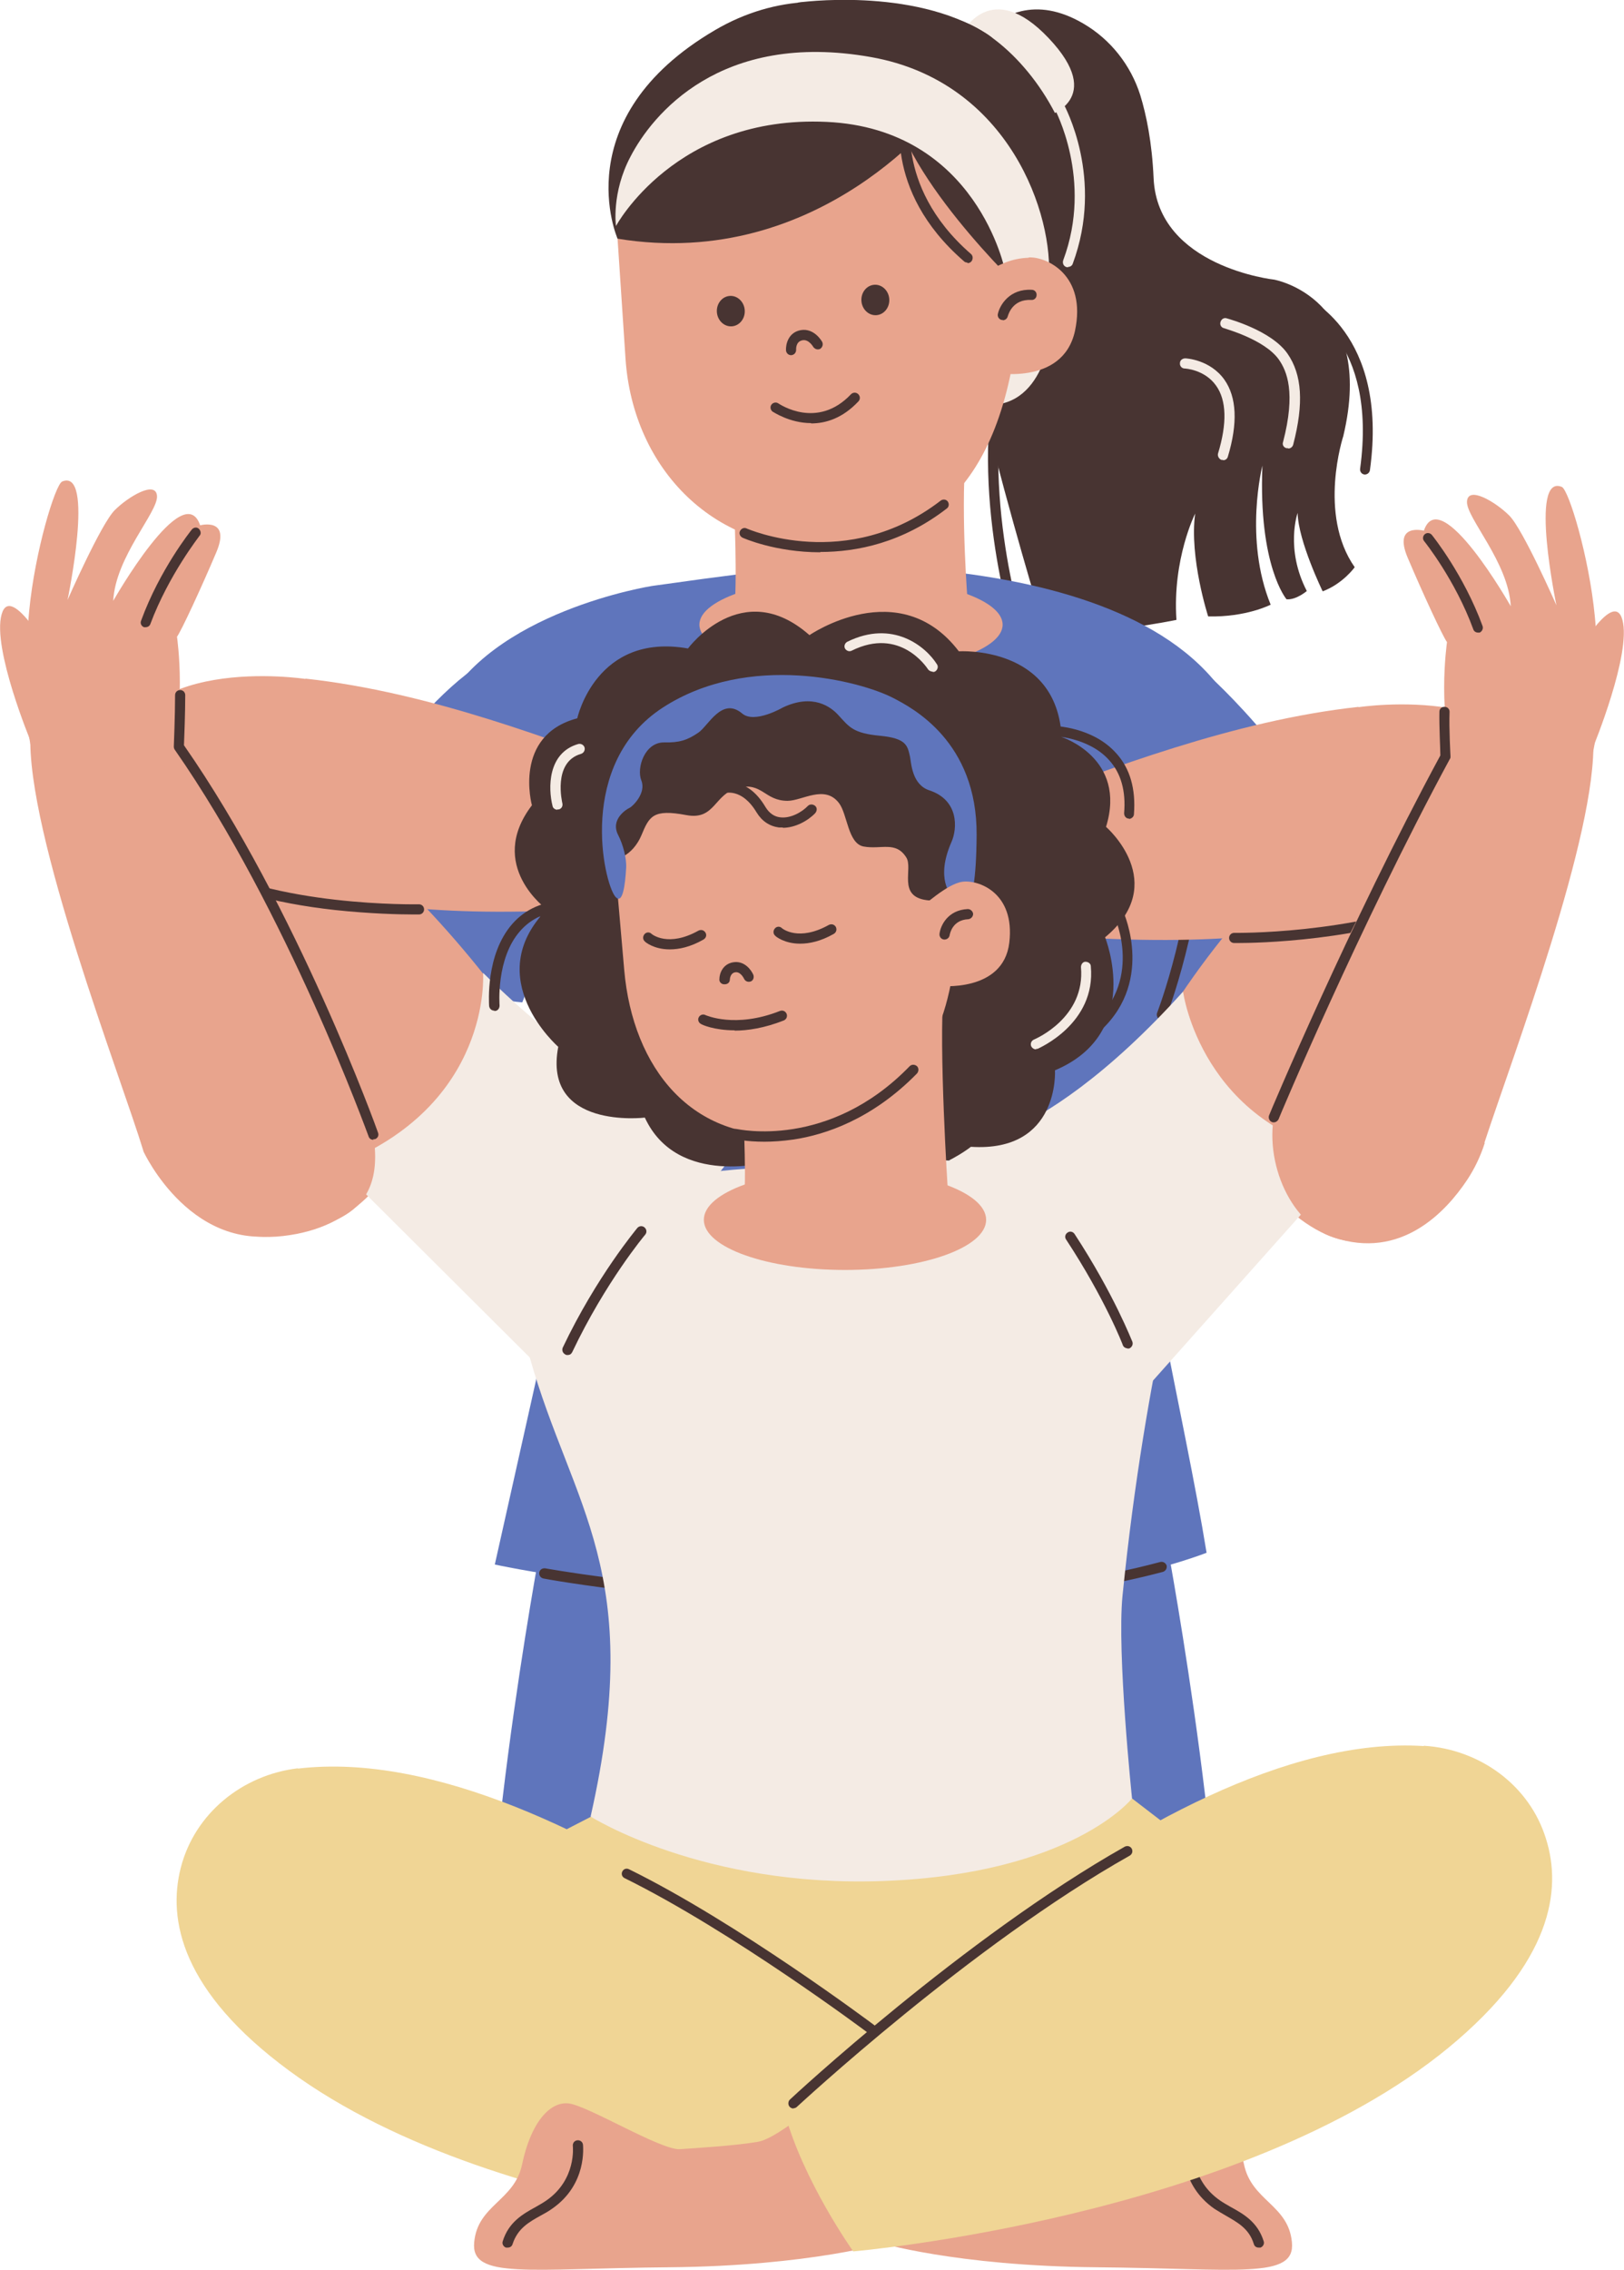 <?xml version="1.0" encoding="utf-8"?>
<svg xmlns="http://www.w3.org/2000/svg" id="icon" version="1.1" viewBox="0 0 512 715.1">
  <g>
    <path d="M170.5,486.8s-22.1,118.1-15.9,170.9c6.2,52.8,43.3,55.3,72.2,51.4,20.5-2.7,32.8-36.3,39.2-62.7,6.4-26.4,15.1-157.1,15.1-157.1l-110.5-2.5Z" fill="#5f75bc"/>
    <path d="M368,486.8s22.1,118.1,15.9,170.9c-6.2,52.8-43.3,55.3-72.2,51.4-20.5-2.7-32.8-36.3-39.2-62.7-6.4-26.4-15.1-157.1-15.1-157.1l110.5-2.5Z" fill="#5f75bc"/>
    <path d="M369.7,238.3c17.2-9.2,31,5.6,36.3,11.3,11.6,12.4,25.4,38.5,35.4,61.8,9.9,23.2,17.4,45,6.1,65.5-23.8,42.9-72.9-18.5-88.3-86.8-6.7-29.8-2.5-44.9,10.5-51.9Z" fill="#e8a48d"/>
    <path d="M437.4,291.7s-26.4,29.3-73.7,30.6c0,0-27.3-45.2-31.7-59.6-12.1-39.5,37.3-59.5,48.7-50.2,0,0,32.5,28,56.7,79.2Z" fill="#5f75bc"/>
    <path d="M297.6,29.9s13.9-40,43.9-22.5c8.6,5,15,13.1,18,22.6,1.9,6.2,3.7,14.8,4.2,26.2,1.3,27.9,38,31.9,38,31.9,0,0,32.2,5.7,21.8,49.3,0,0-8.1,24.6,3.6,41.3,0,0-3.7,5.2-10.1,7.6,0,0-7.7-15.8-7.9-24.7,0,0-4,11.3,2.9,24.6,0,0-3.4,2.9-6.4,2.6,0,0-8.9-10.4-7.6-42.1,0,0-5.9,23,2.6,43.8,0,0-7.7,4-19.7,3.7,0,0-6-18.5-4.1-32.4,0,0-7.2,14.3-5.9,33.5,0,0-29.7,6-41.5,3.4,0,0-31.2-100.7-31.7-140.1v-28.7Z" fill="#483432"/>
    <path d="M430.4,149.5c0,0-.1,0-.2,0-.9-.1-1.5-.9-1.4-1.8,5.6-40.8-17.8-50.9-18.8-51.3-.8-.3-1.2-1.3-.9-2.1.3-.8,1.3-1.2,2.1-.9.3.1,26.7,11.3,20.7,54.7-.1.8-.8,1.4-1.6,1.4Z" fill="#483432"/>
    <path d="M385.6,144.9c-.2,0-.3,0-.5,0-.8-.3-1.3-1.2-1.1-2,2.9-9.5,2.7-16.8-.6-21.4-3.6-5.1-9.8-5.4-9.9-5.4-.9,0-1.6-.8-1.5-1.7,0-.9.8-1.5,1.7-1.5.3,0,7.8.4,12.3,6.7,3.9,5.5,4.3,13.7,1.1,24.3-.2.7-.8,1.1-1.5,1.1Z" fill="#f4ebe4"/>
    <path d="M406,141.2c-.1,0-.3,0-.4,0-.9-.2-1.4-1.1-1.1-1.9,4.1-15.7,1.2-22.4-1.3-26-4.5-6.4-17.2-9.8-17.3-9.9-.9-.2-1.4-1.1-1.1-2s1.1-1.4,2-1.1c.6.2,14,3.8,19.1,11.1,4.6,6.6,5.2,15.7,1.8,28.7-.2.7-.8,1.2-1.5,1.2Z" fill="#f4ebe4"/>
    <path d="M330.2,36.6s-9.5-15-26.7-26.3c0,0,8.8-17.6,27.1,1.7s-.4,24.6-.4,24.6Z" fill="#f4ebe4"/>
    <path d="M321.1,200.1c-.7,0-1.3-.4-1.5-1.1-.2-.5-15.3-47.5-3.8-89.7.2-.9,1.1-1.4,2-1.1.9.2,1.4,1.1,1.1,2-11.2,41.2,3.6,87.4,3.8,87.9.3.8-.2,1.7-1,2-.2,0-.3,0-.5,0Z" fill="#483432"/>
    <path d="M167.7,248.2c5.9,4.9,9.3,10.1,10.1,17.7,1.2,11.7-28.6,66.6-42.7,86.4-14.4,20.4-22.8,34.4-45.8,37.1-48.2,5.6-27.1-69.2,18.9-120.8,20.1-22.5,45.1-32.2,59.6-20.4Z" fill="#e8a48d"/>
    <path d="M164.7,315.8s-45.4-2.9-70.9-37.1c0,0,31-50.6,55.4-67.9,33.5-23.8,42.8,11,43,25.9,0,0-6.1,25.7-27.5,79Z" fill="#5f75bc"/>
    <g>
      <path d="M332.1,98.2s-.3,25-16,28.9c-15.7,3.9-1.7-28.8,16-28.9Z" fill="#f4ebe4"/>
      <path d="M250.7,7.9h0c35-2.3,65.2,24.2,67.5,59.2l2.5,37.7c-6.5,54.8-34,65.9-59.2,67.5h0c-35.8,2.3-62-24.4-64.3-59.4l-2.5-37.7c-2.3-35,21-65,56-67.3Z" fill="#e8a48d"/>
      <ellipse cx="230.3" cy="98.2" fill="#483432" rx="4.4" ry="4.8" transform="rotate(-3.8 227.656 96.577)"/>
      <ellipse cx="275.9" cy="94.7" fill="#483432" rx="4.4" ry="4.8" transform="rotate(-3.8 273.023 93.555)"/>
      <path d="M249.4,111.9c-.8,0-1.5-.6-1.6-1.5-.1-1.9.7-5.7,4.7-6.4,4.2-.7,6.6,3.5,6.7,3.7.4.8.1,1.7-.6,2.2-.8.4-1.7.1-2.2-.6,0,0-1.4-2.5-3.4-2.1-2.2.4-2,2.9-2,3,0,.9-.6,1.6-1.5,1.7,0,0,0,0-.1,0Z" fill="#483432"/>
      <path d="M255.7,133.3c-6.8,0-12-3.6-12.1-3.6-.7-.5-.9-1.5-.4-2.2.5-.7,1.5-.9,2.2-.4h0c.5.3,12.3,8.3,22.9-2.9.6-.6,1.6-.7,2.3,0,.6.6.7,1.6,0,2.3-5,5.3-10.3,6.9-14.9,6.9Z" fill="#483432"/>
      <path d="M285.2,7.8c24.5-16.4,72.6,42,47.7,79.1l-10.6,4.6s-40.5-38.3-41.2-63.2c0,0-2.4-16.2,4.1-20.5Z" fill="#483432"/>
      <path d="M304.9,82.7c-.4,0-.7-.1-1-.4-26.1-22.6-19.7-47.4-19.4-48.4.2-.9,1.1-1.4,2-1.1.9.2,1.4,1.1,1.1,2,0,.1-1.6,6.1,0,14.6,1.4,7.8,5.7,19.5,18.5,30.6.7.6.7,1.6.2,2.3-.3.4-.8.6-1.2.6Z" fill="#483432"/>
      <path d="M297.5,34.3s-38.4,51.4-102.8,40.9c0,0-16.7-37.9,30.7-65.7,39-22.9,82.1,2.9,72.1,24.9Z" fill="#483432"/>
      <path d="M316.9,85.4s-8.8-44.8-56.3-47c-47.6-2.2-66.4,32.8-66.4,32.8,0,0-1.5-10.4,4.6-21.9,6.7-12.9,28.1-39.8,75.9-31.3,43.7,7.8,57.7,50.2,55.9,70.3l-13.6-2.9Z" fill="#f4ebe4"/>
      <path d="M324.3,81.1c5.6-.3,18.4,5.5,14.6,23.2-3.9,17.7-26.5,13-26.5,13l-2.4-31c4.9-2.9,8.7-4.9,14.3-5.1Z" fill="#e8a48d"/>
      <path d="M316.2,100.8c-.1,0-.2,0-.4,0-.9-.2-1.4-1.1-1.2-1.9.6-2.8,3.7-8,10.7-7.6.9,0,1.6.8,1.5,1.7,0,.9-.8,1.6-1.7,1.5-5.9-.3-7.2,4.6-7.4,5.2-.2.7-.8,1.2-1.6,1.2Z" fill="#483432"/>
      <path d="M251.6.8s35.9-5.1,59.4,9.8c16.7,10.6-45.4,0-45.4,0,0,0-20.5-2.5-14-9.8Z" fill="#483432"/>
    </g>
    <path d="M257.6,178.5s126.2-6.9,137.2,62.3c1.6,9.8-33.6,75-36.5,114.3-1.7,22.8,15.3,92.1,22.1,134.1,0,0-46.1,18.2-112.2,15.7-70.4-2.7-112.2-12-112.2-12l23.5-105c5.5-24.6,5.2-50.2-1.3-74.6-13.5-50.9-39.1-89.3-39.1-89.3,15.2-31.4,66.5-39.4,66.5-39.4,48-6.8,52-6.1,52-6.1Z" fill="#5f75bc"/>
    <path d="M231.4,158.7s1.2,25,0,34.5c0,0,13.1,7.2,43.9,6.1,21.5-.8,29.8-9.4,29.8-9.4,0,0-2.2-27.2-.7-46.1l-73,14.8Z" fill="#e8a48d"/>
    <ellipse cx="268.3" cy="196.8" fill="#e8a48d" rx="47.8" ry="15"/>
    <path d="M258.6,174c-14.2,0-24.3-4.5-24.5-4.6-.8-.4-1.2-1.3-.8-2.1.4-.8,1.3-1.2,2.1-.8.3.1,31.6,14,61.2-8.8.7-.5,1.7-.4,2.2.3.5.7.4,1.7-.3,2.2-14,10.8-28.3,13.7-39.9,13.7Z" fill="#483432"/>
    <path d="M366.3,321.3c-.2,0-.4,0-.6-.1-.8-.3-1.2-1.3-.9-2.1.1-.3,11.3-28.8,13-67.6,0-.9.8-1.6,1.7-1.5.9,0,1.6.8,1.5,1.7-1.7,39.4-13.2,68.3-13.3,68.6-.2.6-.9,1-1.5,1Z" fill="#483432"/>
    <path d="M172.7,293.4c-.8,0-1.4-.5-1.6-1.3,0-.1-2-10.5-13.4-39.9-.3-.8,0-1.7.9-2.1.8-.3,1.7,0,2.1.9,11.5,29.8,13.5,40.1,13.5,40.5.2.9-.4,1.7-1.3,1.9,0,0-.2,0-.3,0Z" fill="#483432"/>
    <path d="M267.3,504.5c-.8,0-1.5-.7-1.6-1.5-4.7-82.5,2.1-284.1,2.2-286.1,0-.9.8-1.6,1.7-1.5.9,0,1.6.8,1.5,1.7,0,2-6.8,203.5-2.2,285.9,0,.9-.6,1.6-1.5,1.7,0,0,0,0,0,0Z" fill="#483432"/>
    <rect fill="#f4ebe4" height="9.2" width="40" x="311.4" y="273"/>
    <path d="M336.7,84.2c-.2,0-.4,0-.6-.1-.8-.3-1.2-1.2-.9-2.1,9.5-25.4-2.7-47.7-2.8-47.9-.4-.8-.2-1.7.6-2.2.8-.4,1.7-.2,2.2.6.5,1,13,23.7,3,50.6-.2.6-.8,1-1.5,1Z" fill="#f4ebe4"/>
    <path d="M273.2,505.8c-55,0-101.2-8.3-101.9-8.5-.9-.2-1.4-1-1.3-1.9.2-.9,1-1.4,1.9-1.3,1.1.2,111.4,20.1,193.9-2,.9-.2,1.7.3,2,1.1.2.9-.3,1.7-1.1,2-29.7,7.9-62.9,10.5-93.4,10.5Z" fill="#483432"/>
  </g>
  <g>
    <path d="M96.3,213.9s-56.7-8.7-59.9,28.6c-2.1,24,29.5,34.9,64,39.7,17.5,2.4,43.8,8.3,102.9,2.7,20.4-1.9,58.6-19.4,1.4-40.5-29.3-10.8-68.9-26.3-108.4-30.6Z" fill="#e8a48d"/>
    <path d="M428.3,222.8s56.7-8.7,59.9,28.6c2.1,24-29.5,34.9-64,39.7-17.5,2.4-43.8,8.3-102.9,2.7-20.4-1.9-58.6-19.4-1.4-40.5,29.3-10.8,68.9-26.3,108.4-30.6Z" fill="#e8a48d"/>
    <path d="M172.3,382.8c-4.3,6.1-13.3,9.4-20.8,8.5-11.5-1.4-27.8-7.5-45.3-24.1-30.3-28.6-73.3-94.2-70.1-120.8,4.9-40.8,79.5,8.2,125.9,73.2,23.5,32.9,20.1,49.2,10.2,63.2Z" fill="#e8a48d"/>
    <path d="M152.3,306.6s3,41.8-46,60.6l73.7,73.4s39.8-65.9,56.9-83.2c0,0-33.9-1-84.6-50.9Z" fill="#f4ebe4"/>
    <path d="M361.6,383.7c4.6,5.8,13.8,8.6,21.2,7.2,11.4-2.1,27.3-9.2,43.8-26.7,28.5-30.4,66.4-86.5,61.6-112.8-7.3-40.5-77.7,1-120.2,68.6-21.5,34.3-17.2,50.3-6.5,63.7Z" fill="#e8a48d"/>
    <path d="M373,312.5s5.7,42.8,53.6,51.7l-69.2,77.6s-43.6-63.5-61.7-79.7c0,0,29.6,3.1,77.2-49.6Z" fill="#f4ebe4"/>
    <path d="M243.1,365.9s-29.5,8.5-39.8-13.8c0,0-32.3,3.9-27.3-22.3,0,0-24.8-21.6-3.6-43.3,0,0-19.2-13.8-4.7-32.8,0,0-6.1-22,14.3-27.4,0,0,5.9-27.1,34.9-22,0,0,17-23,38.3-4.2,0,0,28.3-19.5,47.1,5.1,0,0,30.9-2,32.4,27,0,0,20.7,6.6,14,28.3,0,0,20.4,17.6-.3,34.8,0,0,12.2,30.1-15.8,41.9,0,0,1.6,25.9-26.5,24.1,0,0-22.3,17.8-40.8,2.9,0,0-9,13.2-22.1,1.7Z" fill="#483432"/>
    <polygon fill="#f0d595" points="378.5 583.2 356.9 566.6 199.6 565.5 120.5 606.3 254.5 658.5 388.5 657.8 378.5 583.2"/>
    <path d="M246,367.9s-96.5-2.2-79,59.7c13.4,47.5,36.7,67.4,19.2,144.7,0,0,35.4,22.5,92.6,20.3,59.3-2.3,78.1-26,78.1-26,0,0-4.8-45.8-3-63.9,7.3-72.6,21.6-120.8,21.6-120.8-16-9.7-36.1-12-36.1-12-53.2-9-93.4-2-93.4-2Z" fill="#f4ebe4"/>
    <g>
      <path d="M242.1,211.7h0c30.9-2.7,58.2,20.2,60.9,51.1l-1.6,33.9c-3.6,60.7-51.6,60.5-51.6,60.5-31.6,2.8-50.3-20.7-53-51.6l-2.9-33.3c-2.7-30.9,17.4-57.9,48.3-60.6Z" fill="#e8a48d"/>
      <path d="M231.6,324.6c-6.5,0-10.4-1.8-10.6-2-.8-.4-1.1-1.4-.7-2.1.4-.8,1.4-1.1,2.1-.7.1,0,9.3,4.3,23.5-1.3.8-.3,1.7,0,2.1.9.3.8,0,1.7-.9,2.1-6.1,2.4-11.4,3.2-15.5,3.2Z" fill="#483432"/>
      <path d="M228.3,310.1s0,0,0,0c-.9,0-1.6-.8-1.5-1.6,0-1.8,1.1-5.1,4.9-5.4,3.1-.2,5.1,2.4,5.8,4,.3.8,0,1.8-.8,2.1-.8.3-1.7,0-2.1-.8,0,0-1-2.2-2.6-2.1-1.7.1-1.9,2-1.9,2.3,0,.9-.7,1.5-1.6,1.5Z" fill="#483432"/>
      <path d="M234.1,345.3s1.3,24,.5,32.5c0,0,12.2,15.6,37.9,11.1,25.7-4.5,26.3-14.2,26.3-14.2,0,0-2.9-45-1.3-62.6l-63.4,33.1Z" fill="#e8a48d"/>
      <path d="M241,359.7c-5.7,0-9.2-.8-9.4-.9-.9-.2-1.4-1.1-1.2-1.9.2-.9,1.1-1.4,1.9-1.2.3,0,28.9,6.6,54.5-19.8.6-.6,1.6-.6,2.3,0,.6.6.6,1.6,0,2.3-14.1,14.4-28.9,19.3-38.9,20.8-3.5.5-6.6.7-9.2.7Z" fill="#483432"/>
      <path d="M252.2,297.3c-4.9,0-7.7-2.3-7.8-2.5-.7-.6-.7-1.6-.1-2.3.6-.7,1.6-.7,2.2-.1.2.2,5.3,4.3,14.8-1,.8-.4,1.7-.2,2.2.6.4.8.2,1.7-.6,2.2-4.2,2.4-7.8,3.1-10.6,3.1Z" fill="#483432"/>
      <path d="M211.1,299.1c-4.9,0-7.7-2.3-7.8-2.5-.7-.6-.7-1.6-.1-2.3.6-.7,1.6-.7,2.2-.1.2.2,5.3,4.3,14.8-1,.8-.4,1.7-.2,2.2.6s.2,1.7-.6,2.2c-4.2,2.4-7.8,3.1-10.6,3.1Z" fill="#483432"/>
    </g>
    <path d="M276.6,706.4s24.5,7.5,69.1,7.9c44.6.4,62.8,3.9,61.6-7.9-1.1-11.8-12.7-13-15.1-24.5-2.7-13-8.7-20-14.8-19.2-6.1.8-28.9,14.7-34.9,14.4s-17.3-1.1-24.5-2.3-24.4-17-24.4-17c0,0-26.2,22.2-17.2,48.6Z" fill="#e8a48d"/>
    <path d="M93.9,557.1c-17.5,2.1-32.5,14.2-36.9,31.3-4.2,16.4.2,39,34.2,64,68.1,50.1,190.9,54,190.9,54,0,0,14.5-22.8,19.2-44.7,0,0-121.7-114.7-207.4-104.5Z" fill="#f0d595"/>
    <path d="M396.8,708.1c-.7,0-1.3-.4-1.5-1.1-1.5-4.9-5.1-6.8-8.9-9-1.2-.7-2.4-1.4-3.5-2.1-11.1-7.7-9.8-19.7-9.8-20.2.1-.9.9-1.5,1.8-1.4.9.1,1.5.9,1.4,1.8,0,.5-1.1,10.7,8.4,17.2,1,.7,2.1,1.3,3.3,2,4,2.2,8.5,4.7,10.4,10.8.3.8-.2,1.7-1,2-.2,0-.3,0-.5,0Z" fill="#483432"/>
    <path d="M280.2,706.4s-24.5,7.5-69.1,7.9c-44.6.4-62.8,3.9-61.6-7.9,1.1-11.8,12.7-13,15.1-24.5,2.7-13,8.7-20,14.8-19.2,6.1.8,28.9,14.7,34.9,14.4,6-.4,17.3-1.1,24.5-2.3,7.2-1.1,24.4-17,24.4-17,0,0,26.2,22.2,17.2,48.6Z" fill="#e8a48d"/>
    <path d="M448.9,550c17.6,1.1,33.3,12.4,38.5,29.3,5.1,16.1,1.9,38.9-30.7,65.8-65.3,53.7-187.7,64.2-187.7,64.2,0,0-15.7-22-21.6-43.6,0,0,115.4-121.1,201.5-115.6Z" fill="#f0d595"/>
    <path d="M160,708.1c-.2,0-.3,0-.5,0-.8-.3-1.3-1.2-1-2,1.9-6.1,6.4-8.6,10.4-10.8,1.2-.7,2.3-1.3,3.3-2,9.6-6.6,8.4-17.1,8.4-17.2-.1-.9.5-1.7,1.4-1.8.9-.1,1.7.5,1.8,1.4,0,.5,1.4,12.5-9.8,20.2-1.1.8-2.4,1.5-3.5,2.1-3.8,2.1-7.3,4.1-8.9,9-.2.7-.8,1.1-1.5,1.1Z" fill="#483432"/>
    <path d="M250.2,664.3c-.4,0-.9-.2-1.2-.5-.6-.6-.6-1.7,0-2.3.5-.5,55.1-51.2,105.6-79.7.8-.4,1.7-.2,2.2.6.4.8.2,1.7-.6,2.2-50.2,28.3-104.4,78.7-105,79.2-.3.3-.7.4-1.1.4Z" fill="#483432"/>
    <path d="M274.7,640.8c-.3,0-.7-.1-1-.3-.4-.3-42.9-32.1-76.8-48.8-.8-.4-1.1-1.3-.7-2.1.4-.8,1.3-1.1,2.1-.7,34.2,16.8,76.9,48.8,77.3,49.1.7.5.8,1.5.3,2.2-.3.4-.8.6-1.3.6Z" fill="#483432"/>
    <path d="M308.3,279.1s-6.1,5.7-16.1,4.5c-9.4-1.2-4.2-10-6.5-13.5-3.3-5.2-7.9-2.4-13.4-3.4-5-.9-5.1-10.2-7.8-13.7-4.5-5.9-11.6-.7-16.2-.7-7.3,0-8-6-15.6-4.1s-7.2,10.3-16.3,8.6c-10.6-2-11.7.4-14.2,6.4s-8.9,9.9-10.8,4.6-.2-50.9,40.7-57.8c63.4-10.7,82,25.5,86,48.8,1.3,7.3,2.3,13.3-9.9,20.5Z" fill="#483432"/>
    <path d="M300.4,282.7c-.6-.8-5.6-5.7-.4-17.5,1.8-4.1,2.4-13.1-7-16.2-5.5-1.8-5.7-8.6-6.1-10.6-.8-3.5-1.1-5.8-9.5-6.6s-9.6-2.7-13-6.4c-2.4-2.7-8.1-7-17.6-2.5,0,0-8.9,5.2-12.8,1.9-6.4-5.4-10.7,3.9-13.8,6-3.5,2.4-6,3.2-10.8,3.1-6.1-.1-8.8,8-7.2,12s-2.8,8.2-3.7,8.6-6.2,3.6-3.6,8.6c1.5,2.9,2.7,7.3,2.5,10.4-.3,5.3-1.1,11.7-3.4,9-3.7-4.4-12.2-42,15-59.6s62.4-8.3,72.6-3c6,3.1,26.5,13.7,26.3,43.2-.2,29.2-5.4,21.9-7.3,19.5Z" fill="#5f75bc"/>
    <path d="M303.4,277.8c4.9-.7,16.7,3.3,14.8,19.2-1.9,15.9-22.3,13.6-22.3,13.6l-8.5-22.5c4.1-2.9,11.1-9.6,16-10.3Z" fill="#e8a48d"/>
    <path d="M297.8,296c0,0-.1,0-.2,0-.9-.1-1.5-.9-1.4-1.8.3-2.6,2.6-7.5,8.9-7.8.9,0,1.6.7,1.7,1.5,0,.9-.7,1.6-1.5,1.7-5,.2-5.8,4.5-5.9,5-.1.8-.8,1.4-1.6,1.4Z" fill="#483432"/>
    <path d="M155.8,318.4c-.8,0-1.5-.6-1.6-1.5,0-.7-1.2-16.1,7.3-25.8,4.1-4.7,9.8-7.2,16.8-7.4.9,0,1.6.7,1.7,1.5,0,.9-.7,1.6-1.5,1.7-6.1.2-11,2.4-14.5,6.4-7.7,8.7-6.5,23.3-6.5,23.5,0,.9-.6,1.7-1.5,1.7,0,0,0,0-.1,0Z" fill="#483432"/>
    <path d="M356,257.9s0,0-.1,0c-.9,0-1.5-.8-1.5-1.7.6-7-1-12.7-4.8-16.8-6.5-7.2-17.5-7.5-17.6-7.5-.9,0-1.6-.7-1.6-1.6,0-.9.7-1.6,1.6-1.6h0c.5,0,12.5.3,19.9,8.6,4.4,4.8,6.2,11.3,5.6,19.2,0,.8-.8,1.5-1.6,1.5Z" fill="#483432"/>
    <path d="M344.5,326.3c-.5,0-.9-.2-1.2-.6-.6-.7-.5-1.7.2-2.2,17.1-14.1,8.2-34,7.8-34.8-.4-.8,0-1.7.8-2.1.8-.4,1.7,0,2.1.8.1.2,10.3,22.9-8.7,38.6-.3.2-.7.4-1,.4Z" fill="#483432"/>
    <path d="M246.8,260.7c-.4,0-.8,0-1.2,0-3-.4-5.4-2-7.1-4.8-4.7-7.8-10-6-10.1-6-.8.3-1.7-.1-2-1-.3-.8.1-1.7,1-2,.3-.1,7.9-2.8,13.9,7.3,1.2,2,2.8,3.1,4.7,3.3,3.2.4,6.8-1.6,8.7-3.6.6-.6,1.6-.6,2.3,0s.6,1.6,0,2.3c-2.3,2.4-6.3,4.6-10.2,4.6Z" fill="#483432"/>
    <path d="M294,211.6c-.5,0-1.1-.3-1.4-.7h0c-.4-.6-8.8-13.5-24.1-5.9-.8.4-1.7,0-2.1-.7-.4-.8,0-1.7.7-2.1,14.4-7.1,24.8,1.5,28.3,7.1.5.7.2,1.7-.5,2.2-.3.2-.6.2-.8.2Z" fill="#f4ebe4"/>
    <path d="M175.7,255.1c-.7,0-1.4-.5-1.5-1.2-1.4-5.5-1.6-16.7,8.1-19.5.8-.2,1.7.2,2,1.1.2.8-.2,1.7-1.1,2-9.1,2.6-5.9,15.5-5.9,15.6.2.9-.3,1.7-1.1,1.9-.1,0-.3,0-.4,0Z" fill="#f4ebe4"/>
    <path d="M326.6,330.6c-.6,0-1.2-.4-1.5-1-.3-.8,0-1.7.9-2.1h0c.7-.3,16.2-7,14.8-22.8,0-.9.6-1.7,1.4-1.7.9,0,1.7.6,1.7,1.4,1.7,18.2-16.6,25.9-16.7,26-.2,0-.4.1-.6.1Z" fill="#f4ebe4"/>
    <ellipse cx="266.4" cy="384.3" fill="#e8a48d" rx="44.5" ry="15.8"/>
    <path d="M130.2,288.1c-4,0-13.4-.2-24.6-1.4-19.9-2.2-35.4-6.7-46.2-13.3-.8-.5-1-1.4-.5-2.2s1.4-1,2.2-.5c24.8,15.1,70.6,14.2,71,14.2.9,0,1.6.7,1.6,1.6,0,.9-.7,1.6-1.6,1.6,0,0-.7,0-2,0Z" fill="#483432"/>
    <path d="M390.1,297.1c-.6,0-1,0-1,0-.9,0-1.6-.7-1.6-1.6,0-.9.7-1.6,1.6-1.6.4,0,36.1.6,67.8-11.6.8-.3,1.7,0,2.1.9.3.8,0,1.7-.9,2.1-29.3,11.3-61.9,11.8-68,11.8Z" fill="#483432"/>
    <path d="M178.9,426.9c-.2,0-.5,0-.7-.2-.8-.4-1.1-1.3-.8-2.1,10.7-22.5,23.4-37.5,23.5-37.7.6-.7,1.6-.8,2.3-.2.7.6.8,1.6.2,2.3-.1.1-12.5,14.9-23,37-.3.6-.8.9-1.4.9Z" fill="#483432"/>
    <path d="M355.5,424.8c-.6,0-1.3-.4-1.5-1,0-.1-5.6-14.6-17.9-33.3-.5-.7-.3-1.7.5-2.2.7-.5,1.7-.3,2.2.5,12.5,19.1,18.1,33.8,18.2,33.9.3.8-.1,1.7-.9,2.1-.2,0-.4.1-.6.1Z" fill="#483432"/>
  </g>
  <g>
    <path d="M45.2,362.7s15.6,34,46.8,25.6c10.1-2.7,33.3-4.1,24.2-37.4-9.9-36.1-66.2-127.6-74.3-137.2-11.4-13.6-30.8-17.2-32.3,17.5-1.4,31.3,28.7,108.6,35.6,131.4Z" fill="#e8a48d"/>
    <g>
      <path d="M9.7,233.6S-2.5,204.3.5,193.6c2.9-10.7,16.5,14.2,16.5,14.2,0,0,3.3,22.7-7.3,25.8Z" fill="#e8a48d"/>
      <g>
        <path d="M34.9,265.2c-10.3-.4-25.9-20-26.1-37.6-.1-11.8-.8-23,.4-35.1,1.8-18.8,8.2-39.8,10.4-40.8,10.4-4.3,1.7,37.3,1.7,37.3,0,0,10.6-24.1,14.9-28.3,4.2-4.2,13-9.5,13.3-4.4.3,5.1-13.1,19.1-13.8,33,0,0,22.2-39.1,27.4-23.8,0,0,9.8-2.6,5.1,8.5-4.7,11.1-11.1,24.9-12.4,26.6,0,0,3.6,24.9-3.6,40.6-1.7,3.7-11,24.1-17.4,23.8Z" fill="#e8a48d"/>
        <path d="M46,197.6c-.2,0-.4,0-.6,0-.8-.3-1.3-1.2-.9-2.1,5.9-16.1,15.6-28.2,16-28.7.6-.7,1.6-.8,2.2-.2s.8,1.6.2,2.2c0,.1-9.7,12.3-15.5,27.8-.2.6-.8,1-1.5,1Z" fill="#483432"/>
      </g>
    </g>
  </g>
  <g>
    <path d="M468.1,360.1c-1.3,4.1-3.2,8.1-5.6,11.7-6.6,9.9-20.8,25.3-42.2,18-13.9-4.7-22.7-25.3-17.8-42,10.6-35.9,59.4-122.8,67.5-132.4,11.4-13.6,30.8-17.2,32.3,17.5,1.3,29.5-25.5,100.2-34.3,127.1Z" fill="#e8a48d"/>
    <g>
      <path d="M502.3,235.3s12.1-29.3,9.2-40c-2.9-10.7-16.5,14.2-16.5,14.2,0,0-3.3,22.7,7.3,25.8Z" fill="#e8a48d"/>
      <g>
        <path d="M477.1,266.9c10.3-.4,25.9-20,26.1-37.6.1-11.8.8-23-.4-35.1-1.8-18.8-8.2-39.8-10.4-40.8-10.4-4.3-1.7,37.3-1.7,37.3,0,0-10.6-24.1-14.9-28.3-4.2-4.2-13-9.5-13.3-4.4-.3,5.1,13.1,19.1,13.8,33,0,0-22.2-39.1-27.4-23.8,0,0-9.8-2.6-5.1,8.5,4.7,11.1,11.1,24.9,12.4,26.6,0,0-3.6,24.9,3.6,40.6,1.7,3.7,11,24.1,17.4,23.8Z" fill="#e8a48d"/>
        <path d="M466,199.3c-.7,0-1.3-.4-1.5-1-5.7-15.6-15.4-27.7-15.5-27.8-.6-.7-.4-1.7.2-2.2.7-.6,1.7-.4,2.2.2.4.5,10.1,12.6,16,28.7.3.8-.1,1.7-.9,2.1-.2,0-.4,0-.6,0Z" fill="#483432"/>
      </g>
    </g>
  </g>
  <path d="M401.6,353.6c-.2,0-.4,0-.6-.1-.8-.3-1.2-1.3-.9-2.1.2-.6,25.3-60.3,54-113.4,0-1.9-.4-9.2-.3-13.8,0-.9.8-1.6,1.7-1.5.9,0,1.6.8,1.5,1.7-.2,5,.3,13.8.3,13.9,0,.3,0,.6-.2.8-28.7,53.1-53.8,112.9-54,113.5-.3.6-.9,1-1.5,1Z" fill="#483432"/>
  <path d="M117.7,359.1c-.7,0-1.3-.4-1.5-1.1-.3-.7-25.6-70.9-61.1-121.8-.2-.3-.3-.6-.3-1,0,0,.4-10.1.4-16.2,0-.9.7-1.6,1.6-1.6h0c.9,0,1.6.7,1.6,1.6,0,5.4-.3,13.6-.4,15.8,35.7,51.2,61,121.4,61.2,122.1.3.8-.1,1.7-1,2-.2,0-.4,0-.5,0Z" fill="#483432"/>
</svg>